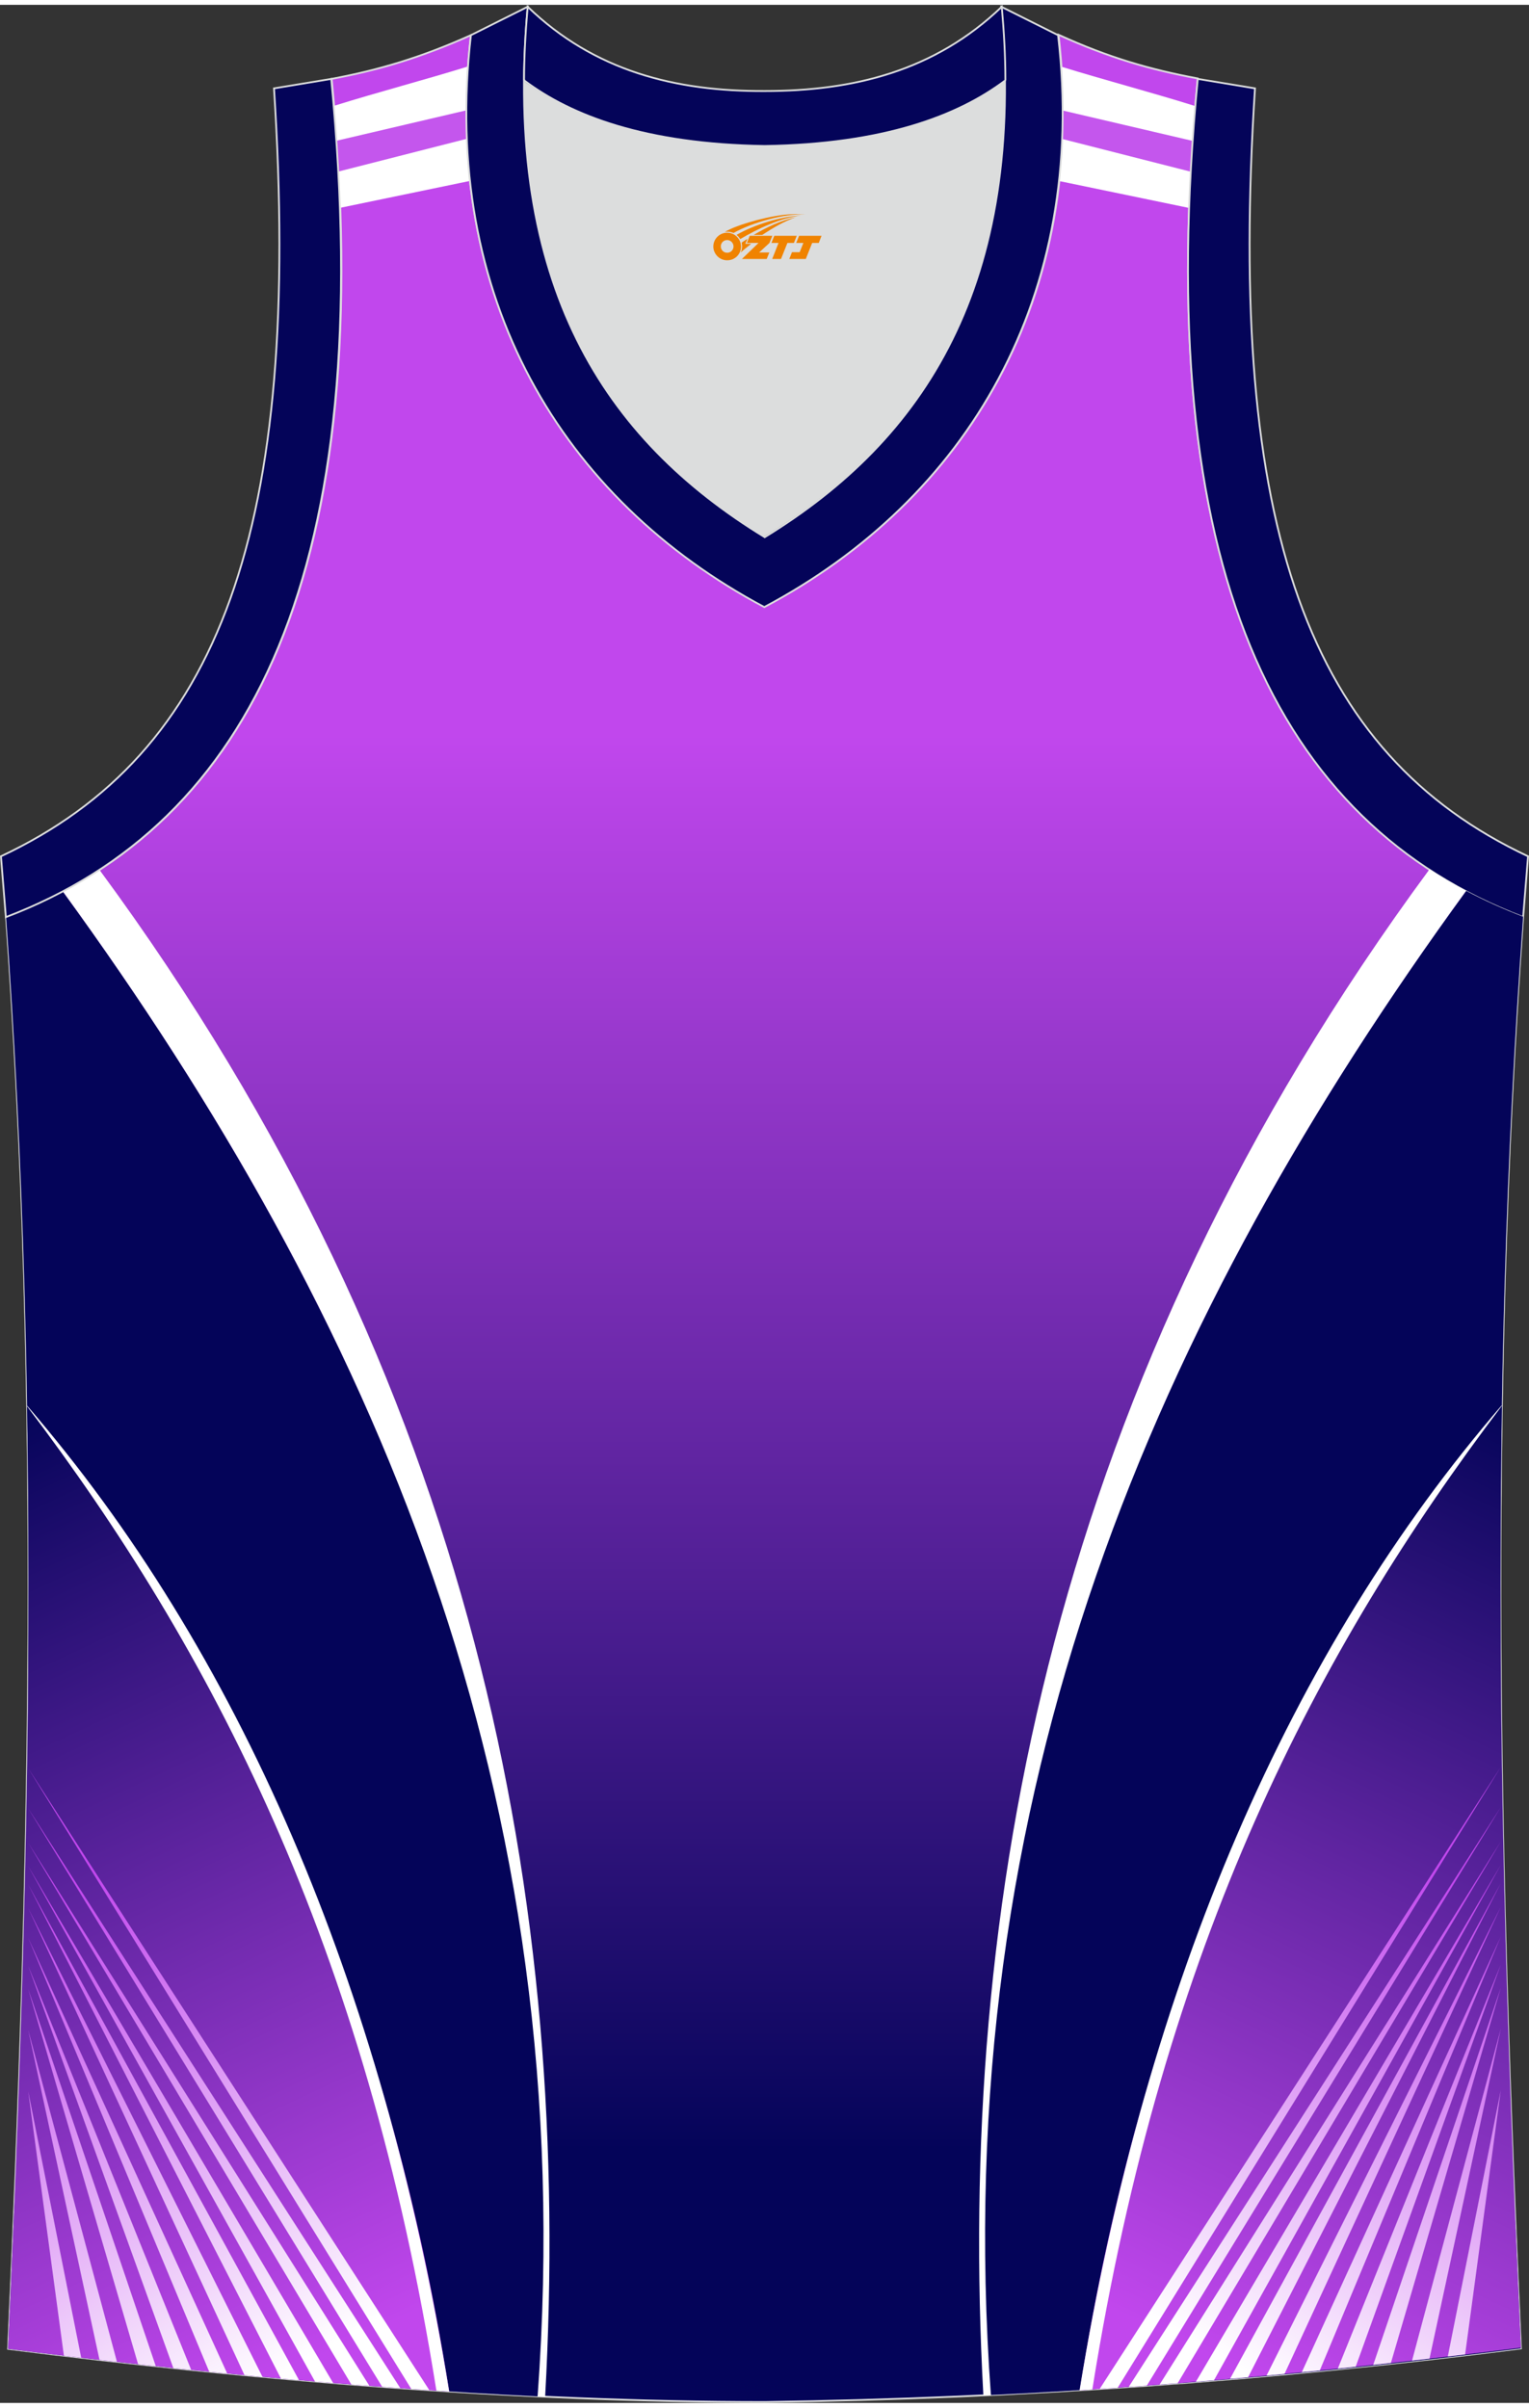 <?xml version="1.0" encoding="utf-8"?>
<!-- Generator: Adobe Illustrator 24.0.1, SVG Export Plug-In . SVG Version: 6.00 Build 0)  -->
<svg xmlns="http://www.w3.org/2000/svg" xmlns:xlink="http://www.w3.org/1999/xlink" version="1.1" id="图层_1" x="0px" y="0px" width="378.5px" height="596px" viewBox="0 0 339.1 531.82" enable-background="new 0 0 339.1 531.82" xml:space="preserve">
<rect x="0" y="0" width="339.1" height="531.82" fill="#333333" stroke="none"/>
<g>
	
		<linearGradient id="SVGID_1_" gradientUnits="userSpaceOnUse" x1="169.5" y1="369.384" x2="169.5" y2="55.444" gradientTransform="matrix(1 0 0 -1 0 531.191)">
		<stop offset="0" style="stop-color:#C147ED"/>
		<stop offset="1" style="stop-color:#040459"/>
	</linearGradient>
	
		<path fill-rule="evenodd" clip-rule="evenodd" fill="url(#SVGID_1_)" stroke="#DCDDDD" stroke-width="0.4" stroke-miterlimit="22.926" d="   M169.5,531.62L169.5,531.62L169.5,531.62L169.5,531.62L169.5,531.62z M169.6,531.62c57.37-0.8,112.93-4.9,167.7-11.89   c-4.8-103.94-7.4-208.78,0.5-317.51l0,0c-54.57-20.79-82.65-77.25-72.16-185.89l0,0c-10.69-2-19.69-4.6-30.88-9.69   c6.7,57.97-20.19,102.94-65.16,126.83c-44.97-23.8-71.86-68.67-65.16-126.74c-11.19,5-20.29,7.7-30.88,9.69l0,0   C84.05,125.06,55.87,181.52,1.4,202.31l-0.2-2.1c8,109.44,5.4,214.97,0.6,319.61C56.17,526.72,114.83,531.62,169.6,531.62z"/>
	<path fill-rule="evenodd" clip-rule="evenodd" fill="#FFFFFF" d="M75.48,45.01l28.76-5.96c-0.89-8.12-1.05-16.59-0.43-25.39   c-9.43,2.93-19.72,5.62-29.7,8.73C74.76,30.21,75.22,37.74,75.48,45.01z"/>
	<path fill-rule="evenodd" clip-rule="evenodd" fill="#C456ED" d="M75.11,36.96l28.42-7.25c-0.08-2.08-0.12-4.18-0.11-6.31   l-28.73,6.73C74.85,32.43,74.99,34.71,75.11,36.96z"/>
	<path fill-rule="evenodd" clip-rule="evenodd" fill="#040459" d="M13.95,196.64c72.58,99.54,116.07,208.16,105.26,333.73   c-39.37-1.88-79.44-5.72-117.41-10.54c0.46-10.1,0.9-20.2,1.32-30.32c2.43-37.78,3.34-77.96,3.13-119.96   c0.42-55.66-0.86-111.96-5.05-169.34l0.2,2.1C5.75,200.65,9.94,198.76,13.95,196.64z"/>
	
		<linearGradient id="SVGID_2_" gradientUnits="userSpaceOnUse" x1="62.488" y1="5.63" x2="-30.382" y2="203.265" gradientTransform="matrix(1 0 0 -1 0 531.191)">
		<stop offset="0" style="stop-color:#C147ED"/>
		<stop offset="1" style="stop-color:#040459"/>
	</linearGradient>
	<path fill-rule="evenodd" clip-rule="evenodd" fill="url(#SVGID_2_)" d="M99.62,529.28C86.21,443.85,55.01,371,6.01,310.72   C7.17,381.39,4.96,450.8,1.8,519.83C33.49,523.85,66.64,527.19,99.62,529.28z"/>
	<path fill-rule="evenodd" clip-rule="evenodd" fill="#FFFFFF" d="M22.07,191.85c83.92,113.89,104.84,230.23,98.83,338.6l-1.67-0.08   c9.83-134.07-36.74-239.48-105.28-333.73C16.74,195.16,19.45,193.56,22.07,191.85z"/>
	<g>
		
			<linearGradient id="SVGID_3_" gradientUnits="userSpaceOnUse" x1="78.305" y1="15.028" x2="18.603" y2="115.675" gradientTransform="matrix(1 0 0 -1 0 531.191)">
			<stop offset="0" style="stop-color:#FFFFFF"/>
			<stop offset="0" style="stop-color:#FFFFFF"/>
			<stop offset="1" style="stop-color:#C147ED"/>
		</linearGradient>
		<path fill-rule="evenodd" clip-rule="evenodd" fill="url(#SVGID_3_)" d="M88.78,528.55L6.26,399.97l78.5,128.28    C86.1,528.35,87.44,528.45,88.78,528.55z"/>
		
			<linearGradient id="SVGID_4_" gradientUnits="userSpaceOnUse" x1="74.208" y1="12.597" x2="14.505" y2="113.244" gradientTransform="matrix(1 0 0 -1 0 531.191)">
			<stop offset="0" style="stop-color:#FFFFFF"/>
			<stop offset="0" style="stop-color:#FFFFFF"/>
			<stop offset="1" style="stop-color:#C147ED"/>
		</linearGradient>
		<path fill-rule="evenodd" clip-rule="evenodd" fill="url(#SVGID_4_)" d="M81.93,528.04L6.26,407.61l71.66,120.12    C79.26,527.83,80.6,527.94,81.93,528.04z"/>
		
			<linearGradient id="SVGID_5_" gradientUnits="userSpaceOnUse" x1="68.817" y1="9.4" x2="9.115" y2="110.047" gradientTransform="matrix(1 0 0 -1 0 531.191)">
			<stop offset="0" style="stop-color:#FFFFFF"/>
			<stop offset="0" style="stop-color:#FFFFFF"/>
			<stop offset="1" style="stop-color:#C147ED"/>
		</linearGradient>
		<path fill-rule="evenodd" clip-rule="evenodd" fill="url(#SVGID_5_)" d="M73.88,527.4L6.26,412.8l63.6,114.27    C71.2,527.18,72.54,527.29,73.88,527.4z"/>
		
			<linearGradient id="SVGID_6_" gradientUnits="userSpaceOnUse" x1="65.275" y1="7.298" x2="5.573" y2="107.946" gradientTransform="matrix(1 0 0 -1 0 531.191)">
			<stop offset="0" style="stop-color:#FFFFFF"/>
			<stop offset="0" style="stop-color:#FFFFFF"/>
			<stop offset="1" style="stop-color:#C147ED"/>
		</linearGradient>
		<path fill-rule="evenodd" clip-rule="evenodd" fill="url(#SVGID_6_)" d="M66.31,526.76L6.26,416.86L62.3,526.41    C63.64,526.53,64.97,526.65,66.31,526.76z"/>
		
			<linearGradient id="SVGID_7_" gradientUnits="userSpaceOnUse" x1="61.302" y1="4.941" x2="1.599" y2="105.589" gradientTransform="matrix(1 0 0 -1 0 531.191)">
			<stop offset="0" style="stop-color:#FFFFFF"/>
			<stop offset="0" style="stop-color:#FFFFFF"/>
			<stop offset="1" style="stop-color:#C147ED"/>
		</linearGradient>
		<path fill-rule="evenodd" clip-rule="evenodd" fill="url(#SVGID_7_)" d="M58.21,526.04L6.26,422.1l47.96,103.56    C55.55,525.79,56.88,525.91,58.21,526.04z"/>
		
			<linearGradient id="SVGID_8_" gradientUnits="userSpaceOnUse" x1="57.128" y1="2.466" x2="-2.574" y2="103.113" gradientTransform="matrix(1 0 0 -1 0 531.191)">
			<stop offset="0" style="stop-color:#FFFFFF"/>
			<stop offset="0" style="stop-color:#FFFFFF"/>
			<stop offset="1" style="stop-color:#C147ED"/>
		</linearGradient>
		<path fill-rule="evenodd" clip-rule="evenodd" fill="url(#SVGID_8_)" d="M50.39,525.29L6.26,428.7l40.14,96.2    C47.73,525.03,49.06,525.16,50.39,525.29z"/>
		
			<linearGradient id="SVGID_9_" gradientUnits="userSpaceOnUse" x1="53.004" y1="0.019" x2="-6.698" y2="100.667" gradientTransform="matrix(1 0 0 -1 0 531.191)">
			<stop offset="0" style="stop-color:#FFFFFF"/>
			<stop offset="0" style="stop-color:#FFFFFF"/>
			<stop offset="1" style="stop-color:#C147ED"/>
		</linearGradient>
		<path fill-rule="evenodd" clip-rule="evenodd" fill="url(#SVGID_9_)" d="M42.4,524.49L6.26,434.9l32.18,89.18    C39.76,524.22,41.08,524.36,42.4,524.49z"/>
		
			<linearGradient id="SVGID_10_" gradientUnits="userSpaceOnUse" x1="49.17" y1="-2.255" x2="-10.533" y2="98.393" gradientTransform="matrix(1 0 0 -1 0 531.191)">
			<stop offset="0" style="stop-color:#FFFFFF"/>
			<stop offset="0" style="stop-color:#FFFFFF"/>
			<stop offset="1" style="stop-color:#C147ED"/>
		</linearGradient>
		<path fill-rule="evenodd" clip-rule="evenodd" fill="url(#SVGID_10_)" d="M34.55,523.67L6.26,440.05l24.37,83.19    C31.94,523.39,33.24,523.53,34.55,523.67z"/>
		
			<linearGradient id="SVGID_11_" gradientUnits="userSpaceOnUse" x1="44.22" y1="-5.191" x2="-15.482" y2="95.457" gradientTransform="matrix(1 0 0 -1 0 531.191)">
			<stop offset="0" style="stop-color:#FFFFFF"/>
			<stop offset="0" style="stop-color:#FFFFFF"/>
			<stop offset="1" style="stop-color:#C147ED"/>
		</linearGradient>
		<path fill-rule="evenodd" clip-rule="evenodd" fill="url(#SVGID_11_)" d="M25.94,522.72L6.26,449.14l15.81,73.14    C23.36,522.43,24.65,522.58,25.94,522.72z"/>
		
			<linearGradient id="SVGID_12_" gradientUnits="userSpaceOnUse" x1="38.514" y1="-8.576" x2="-21.188" y2="92.072" gradientTransform="matrix(1 0 0 -1 0 531.191)">
			<stop offset="0" style="stop-color:#FFFFFF"/>
			<stop offset="0" style="stop-color:#FFFFFF"/>
			<stop offset="1" style="stop-color:#C147ED"/>
		</linearGradient>
		<path fill-rule="evenodd" clip-rule="evenodd" fill="url(#SVGID_12_)" d="M18.01,521.81L6.26,462.76l7.91,58.59    C15.45,521.51,16.73,521.66,18.01,521.81z"/>
		
			<linearGradient id="SVGID_13_" gradientUnits="userSpaceOnUse" x1="82.54" y1="17.539" x2="22.837" y2="118.187" gradientTransform="matrix(1 0 0 -1 0 531.191)">
			<stop offset="0" style="stop-color:#FFFFFF"/>
			<stop offset="0" style="stop-color:#FFFFFF"/>
			<stop offset="1" style="stop-color:#C147ED"/>
		</linearGradient>
		<path fill-rule="evenodd" clip-rule="evenodd" fill="url(#SVGID_13_)" d="M95.21,528.99L6.26,391.07l84.95,137.65    C92.54,528.81,93.88,528.9,95.21,528.99z"/>
	</g>
	<path fill-rule="evenodd" clip-rule="evenodd" fill="#FFFFFF" d="M99.62,529.27C84.79,438.31,52.75,364.84,6.01,310.65v0.16   c40.68,53.75,75.02,119.06,90.77,218.28L99.62,529.27z"/>
	<path fill-rule="evenodd" clip-rule="evenodd" fill="#FFFFFF" d="M263.72,45.05l-28.77-5.96c0.9-8.12,1.08-16.58,0.47-25.36   c9.43,2.92,19.71,5.61,29.68,8.73C264.43,30.26,263.97,37.79,263.72,45.05z"/>
	<path fill-rule="evenodd" clip-rule="evenodd" fill="#C456ED" d="M264.08,37.01l-28.42-7.24c0.09-2.08,0.12-4.19,0.12-6.31   l28.73,6.72C264.34,32.48,264.2,34.76,264.08,37.01z"/>
	<path fill-rule="evenodd" clip-rule="evenodd" fill="#DCDDDD" d="M169.5,31.32c26.48-0.4,42.87-6.7,53.27-14.49c0-0.1,0-0.1,0-0.2   c0.5,51.67-21.09,81.75-53.37,101.34c-32.18-19.69-53.77-49.77-53.37-101.34c0,0.1,0,0.1,0,0.2   C126.63,24.62,143.12,30.92,169.5,31.32z"/>
	
		<path fill-rule="evenodd" clip-rule="evenodd" fill="#040459" stroke="#DCDDDD" stroke-width="0.4" stroke-miterlimit="22.926" d="   M1.3,202.32c54.57-20.79,82.65-77.25,72.16-185.89l-12.69,2.1c6.3,97.64-11.99,147.51-60.56,170.3L1.3,202.32z"/>
	
		<path fill-rule="evenodd" clip-rule="evenodd" fill="#040459" stroke="#DCDDDD" stroke-width="0.4" stroke-miterlimit="22.926" d="   M117.03,0.43c-5.5,61.76,17.09,95.94,52.57,117.63c35.38-21.69,57.97-55.87,52.47-117.63l12.59,6.3   c6.7,57.97-20.19,102.94-65.16,126.83C124.63,109.67,97.74,64.8,104.44,6.73L117.03,0.43z"/>
	
		<path fill-rule="evenodd" clip-rule="evenodd" fill="#040459" stroke="#DCDDDD" stroke-width="0.4" stroke-miterlimit="22.926" d="   M337.8,202.32c-54.57-20.79-82.65-77.25-72.16-185.89l12.69,2.1c-6.3,97.64,11.99,147.51,60.56,170.3L337.8,202.32z"/>
	
		<path fill-rule="evenodd" clip-rule="evenodd" fill="#040459" stroke="#DCDDDD" stroke-width="0.4" stroke-miterlimit="22.926" d="   M117.03,0.43c14.79,14.29,32.88,18.79,52.57,18.69c19.59,0,37.68-4.4,52.57-18.69c0.5,5.6,0.8,10.99,0.8,16.19c0,0.1,0,0.1-0.1,0.2   c-10.39,7.8-26.88,14.09-53.27,14.49c-26.48-0.4-42.87-6.7-53.27-14.49c0-0.1,0-0.1-0.1-0.2C116.23,11.53,116.53,6.13,117.03,0.43z   "/>
	
	<g>
		<path fill-rule="evenodd" clip-rule="evenodd" fill="#040459" d="M325.15,196.49c-72.59,99.5-116.11,208.07-105.38,333.58    c39.81-1.91,78.87-5.4,117.53-10.34c-0.4-8.73-0.79-17.47-1.16-26.21c-2.75-40.84-3.71-84.54-3.35-130.33    c-0.27-52.93,1.05-106.46,5.01-160.97l0,0C333.41,200.54,329.19,198.64,325.15,196.49z"/>
		<path fill-rule="evenodd" clip-rule="evenodd" fill="#FFFFFF" d="M317.04,191.7c-83.93,113.83-104.9,230.12-98.95,338.45    l1.67-0.08c-9.75-133.99,36.86-239.36,105.4-333.58C322.36,195.01,319.66,193.42,317.04,191.7z"/>
		<g>
			
				<linearGradient id="SVGID_14_" gradientUnits="userSpaceOnUse" x1="151.244" y1="5.908" x2="58.374" y2="203.543" gradientTransform="matrix(-1 0 0 -1 427.861 531.191)">
				<stop offset="0" style="stop-color:#C147ED"/>
				<stop offset="1" style="stop-color:#040459"/>
			</linearGradient>
			<path fill-rule="evenodd" clip-rule="evenodd" fill="url(#SVGID_14_)" d="M239.48,529c13.41-85.43,44.62-158.28,93.61-218.55     c-1.16,70.67,1.05,140.08,4.21,209.11C305.61,523.57,272.47,526.91,239.48,529z"/>
			<g>
				
					<linearGradient id="SVGID_15_" gradientUnits="userSpaceOnUse" x1="167.063" y1="15.307" x2="107.361" y2="115.954" gradientTransform="matrix(-1 0 0 -1 427.861 531.191)">
					<stop offset="0" style="stop-color:#FFFFFF"/>
					<stop offset="0" style="stop-color:#FFFFFF"/>
					<stop offset="1" style="stop-color:#C147ED"/>
				</linearGradient>
				<path fill-rule="evenodd" clip-rule="evenodd" fill="url(#SVGID_15_)" d="M250.32,528.27l82.52-128.57l-78.5,128.28      C253,528.07,251.66,528.17,250.32,528.27z"/>
				
					<linearGradient id="SVGID_16_" gradientUnits="userSpaceOnUse" x1="162.968" y1="12.877" x2="103.265" y2="113.525" gradientTransform="matrix(-1 0 0 -1 427.861 531.191)">
					<stop offset="0" style="stop-color:#FFFFFF"/>
					<stop offset="0" style="stop-color:#FFFFFF"/>
					<stop offset="1" style="stop-color:#C147ED"/>
				</linearGradient>
				<path fill-rule="evenodd" clip-rule="evenodd" fill="url(#SVGID_16_)" d="M257.17,527.76l75.67-120.43l-71.66,120.12      C259.84,527.55,258.51,527.66,257.17,527.76z"/>
				
					<linearGradient id="SVGID_17_" gradientUnits="userSpaceOnUse" x1="157.578" y1="9.68" x2="97.875" y2="110.327" gradientTransform="matrix(-1 0 0 -1 427.861 531.191)">
					<stop offset="0" style="stop-color:#FFFFFF"/>
					<stop offset="0" style="stop-color:#FFFFFF"/>
					<stop offset="1" style="stop-color:#C147ED"/>
				</linearGradient>
				<path fill-rule="evenodd" clip-rule="evenodd" fill="url(#SVGID_17_)" d="M265.22,527.12l67.62-114.6l-63.6,114.27      C267.9,526.9,266.56,527.01,265.22,527.12z"/>
				
					<linearGradient id="SVGID_18_" gradientUnits="userSpaceOnUse" x1="154.04" y1="7.581" x2="94.338" y2="108.229" gradientTransform="matrix(-1 0 0 -1 427.861 531.191)">
					<stop offset="0" style="stop-color:#FFFFFF"/>
					<stop offset="0" style="stop-color:#FFFFFF"/>
					<stop offset="1" style="stop-color:#C147ED"/>
				</linearGradient>
				<path fill-rule="evenodd" clip-rule="evenodd" fill="url(#SVGID_18_)" d="M272.79,526.48l60.05-109.91L276.8,526.12      C275.47,526.25,274.13,526.37,272.79,526.48z"/>
				
					<linearGradient id="SVGID_19_" gradientUnits="userSpaceOnUse" x1="150.062" y1="5.222" x2="90.359" y2="105.87" gradientTransform="matrix(-1 0 0 -1 427.861 531.191)">
					<stop offset="0" style="stop-color:#FFFFFF"/>
					<stop offset="0" style="stop-color:#FFFFFF"/>
					<stop offset="1" style="stop-color:#C147ED"/>
				</linearGradient>
				<path fill-rule="evenodd" clip-rule="evenodd" fill="url(#SVGID_19_)" d="M280.89,525.76l51.95-103.94l-47.96,103.56      C283.55,525.51,282.22,525.63,280.89,525.76z"/>
				
					<linearGradient id="SVGID_20_" gradientUnits="userSpaceOnUse" x1="145.888" y1="2.746" x2="86.186" y2="103.393" gradientTransform="matrix(-1 0 0 -1 427.861 531.191)">
					<stop offset="0" style="stop-color:#FFFFFF"/>
					<stop offset="0" style="stop-color:#FFFFFF"/>
					<stop offset="1" style="stop-color:#C147ED"/>
				</linearGradient>
				<path fill-rule="evenodd" clip-rule="evenodd" fill="url(#SVGID_20_)" d="M288.71,525.01l44.13-96.59l-40.14,96.2      C291.37,524.75,290.04,524.88,288.71,525.01z"/>
				
					<linearGradient id="SVGID_21_" gradientUnits="userSpaceOnUse" x1="141.764" y1="0.299" x2="82.062" y2="100.947" gradientTransform="matrix(-1 0 0 -1 427.861 531.191)">
					<stop offset="0" style="stop-color:#FFFFFF"/>
					<stop offset="0" style="stop-color:#FFFFFF"/>
					<stop offset="1" style="stop-color:#C147ED"/>
				</linearGradient>
				<path fill-rule="evenodd" clip-rule="evenodd" fill="url(#SVGID_21_)" d="M296.7,524.21l36.14-89.59l-32.18,89.18      C299.34,523.94,298.02,524.08,296.7,524.21z"/>
				
					<linearGradient id="SVGID_22_" gradientUnits="userSpaceOnUse" x1="137.93" y1="-1.975" x2="78.227" y2="98.673" gradientTransform="matrix(-1 0 0 -1 427.861 531.191)">
					<stop offset="0" style="stop-color:#FFFFFF"/>
					<stop offset="0" style="stop-color:#FFFFFF"/>
					<stop offset="1" style="stop-color:#C147ED"/>
				</linearGradient>
				<path fill-rule="evenodd" clip-rule="evenodd" fill="url(#SVGID_22_)" d="M304.55,523.39l28.29-83.62l-24.37,83.19      C307.16,523.11,305.86,523.25,304.55,523.39z"/>
				
					<linearGradient id="SVGID_23_" gradientUnits="userSpaceOnUse" x1="132.98" y1="-4.911" x2="73.278" y2="95.737" gradientTransform="matrix(-1 0 0 -1 427.861 531.191)">
					<stop offset="0" style="stop-color:#FFFFFF"/>
					<stop offset="0" style="stop-color:#FFFFFF"/>
					<stop offset="1" style="stop-color:#C147ED"/>
				</linearGradient>
				<path fill-rule="evenodd" clip-rule="evenodd" fill="url(#SVGID_23_)" d="M313.16,522.44l19.68-73.58L317.03,522      C315.74,522.15,314.45,522.3,313.16,522.44z"/>
				
					<linearGradient id="SVGID_24_" gradientUnits="userSpaceOnUse" x1="127.27" y1="-8.298" x2="67.567" y2="92.349" gradientTransform="matrix(-1 0 0 -1 427.861 531.191)">
					<stop offset="0" style="stop-color:#FFFFFF"/>
					<stop offset="0" style="stop-color:#FFFFFF"/>
					<stop offset="1" style="stop-color:#C147ED"/>
				</linearGradient>
				<path fill-rule="evenodd" clip-rule="evenodd" fill="url(#SVGID_24_)" d="M321.09,521.53l11.75-59.04l-7.91,58.59      C323.66,521.23,322.37,521.38,321.09,521.53z"/>
				
					<linearGradient id="SVGID_25_" gradientUnits="userSpaceOnUse" x1="171.3" y1="17.82" x2="111.597" y2="118.467" gradientTransform="matrix(-1 0 0 -1 427.861 531.191)">
					<stop offset="0" style="stop-color:#FFFFFF"/>
					<stop offset="0" style="stop-color:#FFFFFF"/>
					<stop offset="1" style="stop-color:#C147ED"/>
				</linearGradient>
				<path fill-rule="evenodd" clip-rule="evenodd" fill="url(#SVGID_25_)" d="M243.89,528.71l88.95-137.92l-84.95,137.65      C246.56,528.53,245.22,528.62,243.89,528.71z"/>
			</g>
		</g>
		<path fill-rule="evenodd" clip-rule="evenodd" fill="#FFFFFF" d="M239.43,529c14.85-90.9,46.91-164.31,93.65-218.46v0.15    c-40.69,53.72-75.04,118.99-90.82,218.13L239.43,529z"/>
	</g>
</g>
<g id="图层_x0020_1">
	<path fill="#F08300" d="M158.38,54.62c0.416,1.136,1.472,1.984,2.752,2.032c0.144,0,0.304,0,0.448-0.016h0.016   c0.016,0,0.064,0,0.128-0.016c0.032,0,0.048-0.016,0.08-0.016c0.064-0.016,0.144-0.032,0.224-0.048c0.016,0,0.016,0,0.032,0   c0.192-0.048,0.4-0.112,0.576-0.208c0.192-0.096,0.4-0.224,0.608-0.384c0.672-0.56,1.104-1.408,1.104-2.352   c0-0.224-0.032-0.448-0.08-0.672l0,0C164.22,52.74,164.17,52.57,164.09,52.39C163.62,51.3,162.54,50.54,161.27,50.54C159.58,50.54,158.2,51.91,158.2,53.61C158.2,53.96,158.26,54.3,158.38,54.62L158.38,54.62L158.38,54.62z M162.68,53.64L162.68,53.64C162.65,54.42,161.99,55.02,161.21,54.98C160.42,54.95,159.83,54.3,159.86,53.51c0.032-0.784,0.688-1.376,1.472-1.344   C162.1,52.2,162.71,52.87,162.68,53.64L162.68,53.64z"/>
	<polygon fill="#F08300" points="176.71,51.22 ,176.07,52.81 ,174.63,52.81 ,173.21,56.36 ,171.26,56.36 ,172.66,52.81 ,171.08,52.81    ,171.72,51.22"/>
	<path fill="#F08300" d="M178.68,46.49c-1.008-0.096-3.024-0.144-5.056,0.112c-2.416,0.304-5.152,0.912-7.616,1.664   C163.96,48.87,162.09,49.59,160.74,50.36C160.94,50.33,161.13,50.31,161.32,50.31c0.48,0,0.944,0.112,1.36,0.288   C166.78,48.28,173.98,46.23,178.68,46.49L178.68,46.49L178.68,46.49z"/>
	<path fill="#F08300" d="M164.15,51.96c4-2.368,8.88-4.672,13.488-5.248c-4.608,0.288-10.224,2-14.288,4.304   C163.67,51.27,163.94,51.59,164.15,51.96C164.15,51.96,164.15,51.96,164.15,51.96z"/>
	<polygon fill="#F08300" points="182.2,51.22 ,181.58,52.81 ,180.12,52.81 ,178.71,56.36 ,178.25,56.36 ,176.74,56.36 ,175.05,56.36    ,175.64,54.86 ,177.35,54.86 ,178.17,52.81 ,176.58,52.81 ,177.22,51.22"/>
	<polygon fill="#F08300" points="171.29,51.22 ,170.65,52.81 ,168.36,54.92 ,170.62,54.92 ,170.04,56.36 ,164.55,56.36 ,168.22,52.81    ,165.64,52.81 ,166.28,51.22"/>
	<path fill="#F08300" d="M176.57,47.08c-3.376,0.752-6.464,2.192-9.424,3.952h1.888C171.46,49.46,173.8,48.03,176.57,47.08z    M165.77,51.9C165.14,52.28,165.08,52.33,164.47,52.74c0.064,0.256,0.112,0.544,0.112,0.816c0,0.496-0.112,0.976-0.32,1.392   c0.176-0.16,0.32-0.304,0.432-0.4c0.272-0.24,0.768-0.64,1.6-1.296l0.32-0.256H165.29l0,0L165.77,51.9L165.77,51.9L165.77,51.9z"/>
</g>
</svg>